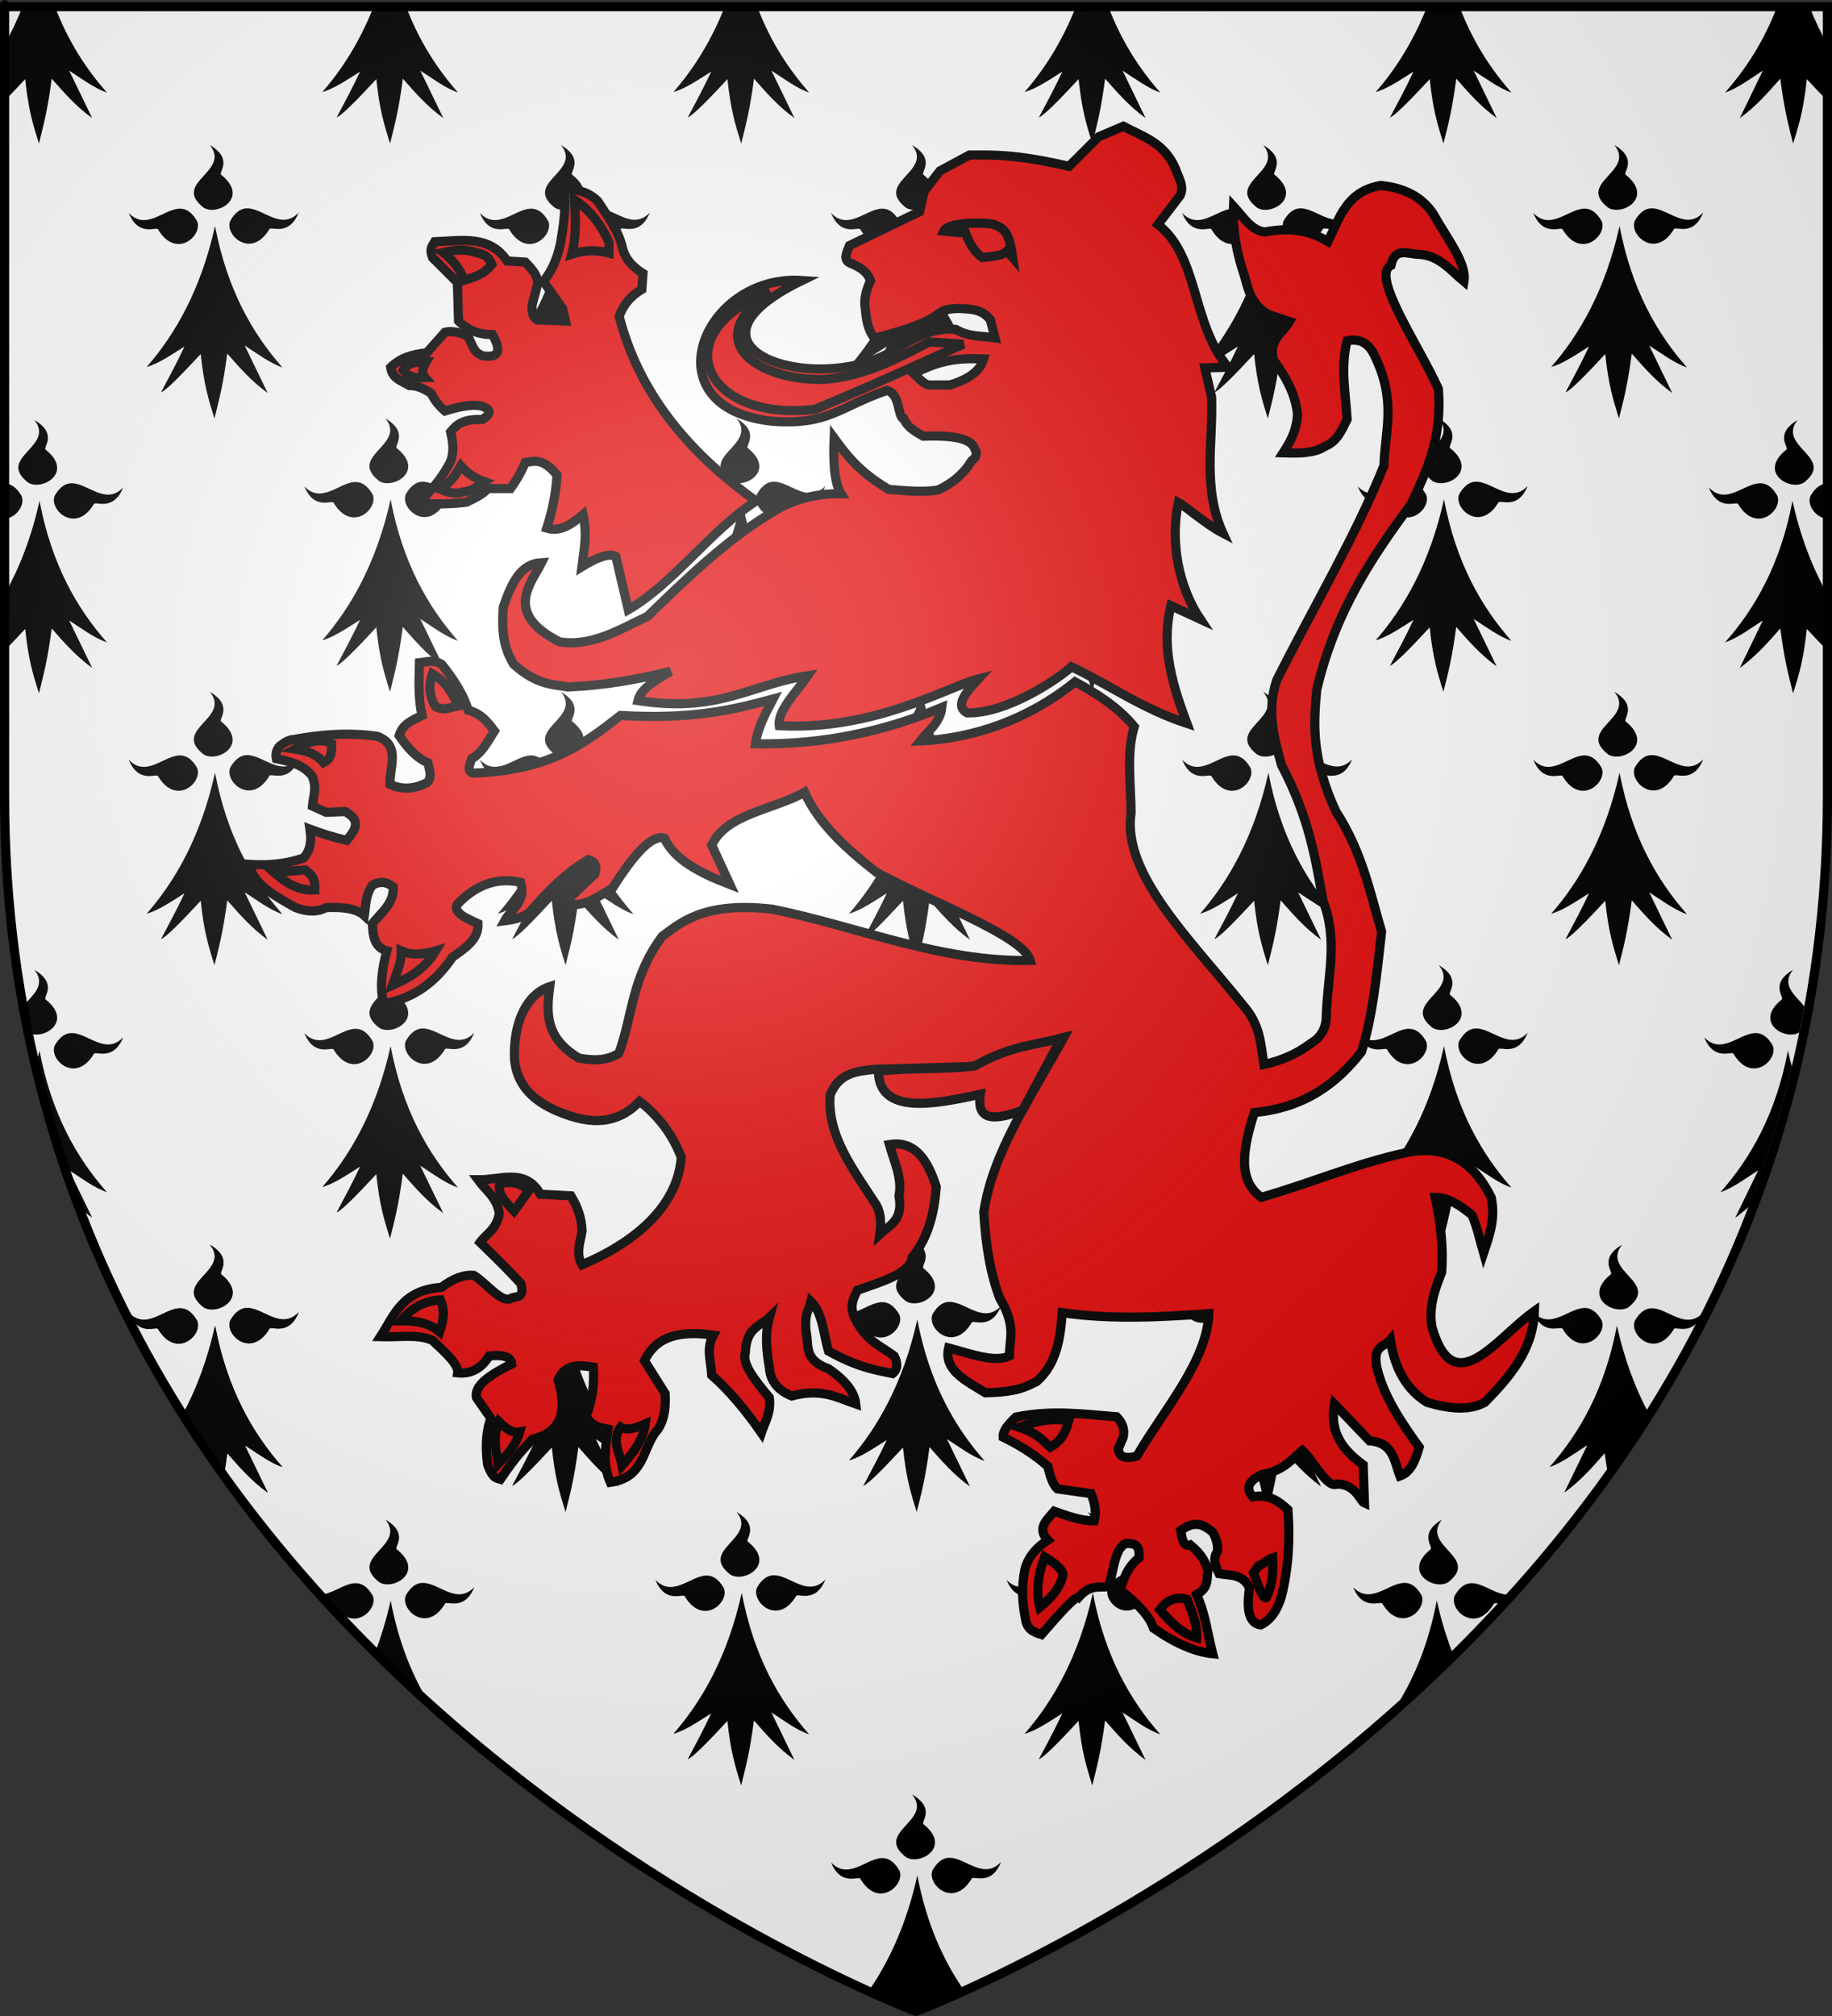 <?xml version="1.0" encoding="UTF-8" standalone="no"?>
<svg
   xmlns:dc="http://purl.org/dc/elements/1.1/"
   xmlns:cc="http://creativecommons.org/ns#"
   xmlns:rdf="http://www.w3.org/1999/02/22-rdf-syntax-ns#"
   xmlns:svg="http://www.w3.org/2000/svg"
   xmlns="http://www.w3.org/2000/svg"
   xmlns:xlink="http://www.w3.org/1999/xlink"
   xmlns:sodipodi="http://sodipodi.sourceforge.net/DTD/sodipodi-0.dtd"
   xmlns:inkscape="http://www.inkscape.org/namespaces/inkscape"
   height="660"
   width="600"
   version="1.0"
   id="svg2"
   sodipodi:version="0.32"
   inkscape:version="0.46"
   sodipodi:docname="Blason_ville_fr_Saint-Brieuc-de-Mauron_(Morbihan).svg"
   sodipodi:docbase="D:\mes documents\Héraldique"
   inkscape:export-filename="/Users/olivier/Desktop/Blason Rouge/Blason_Vide_3D.png"
   inkscape:export-xdpi="144"
   inkscape:export-ydpi="144"
   inkscape:output_extension="org.inkscape.output.svg.inkscape">
  <rect width="100%" height="100%" fill="#333333" stroke="none"/>
  <sodipodi:namedview
     inkscape:window-height="977"
     inkscape:window-width="1280"
     inkscape:pageshadow="2"
     inkscape:pageopacity="0.0"
     guidetolerance="10.0"
     gridtolerance="10.0"
     objecttolerance="10.0"
     borderopacity="1.0"
     bordercolor="#666666"
     pagecolor="#ffffff"
     id="base"
     showgrid="false"
     height="660px"
     inkscape:zoom="1.1621207"
     inkscape:cx="300.00013"
     inkscape:cy="330.00014"
     inkscape:window-x="-4"
     inkscape:window-y="-4"
     inkscape:current-layer="layer3" />
  <desc
     id="desc4">Flag of Canton of Valais (Wallis)</desc>
  <defs
     id="defs6">
    <linearGradient
       id="linearGradient2893">
      <stop
         style="stop-color:white;stop-opacity:0.314;"
         offset="0"
         id="stop2895" />
      <stop
         id="stop2897"
         offset="0.19"
         style="stop-color:white;stop-opacity:0.251;" />
      <stop
         style="stop-color:#6b6b6b;stop-opacity:0.125;"
         offset="0.6"
         id="stop2901" />
      <stop
         style="stop-color:black;stop-opacity:0.125;"
         offset="1"
         id="stop2899" />
    </linearGradient>
    <radialGradient
       inkscape:collect="always"
       xlink:href="#linearGradient2893"
       id="radialGradient3163"
       gradientUnits="userSpaceOnUse"
       gradientTransform="matrix(1.353,0,0,1.349,-77.629,-85.747)"
       cx="221.445"
       cy="226.331"
       fx="221.445"
       fy="226.331"
       r="300" />
  </defs>
  <g
     inkscape:groupmode="layer"
     id="layer3"
     inkscape:label="Fond écu"
     style="display:inline">
    <path
       sodipodi:nodetypes="cccccc"
       d="M 300,658.5 C 300,658.5 598.5,546.18 598.5,260.728 C 598.5,-24.723 598.5,2.176 598.5,2.176 L 1.5,2.176 L 1.5,260.728 C 1.5,546.18 300,658.5 300,658.5 z"
       style="fill:#ffffff;fill-opacity:1;fill-rule:evenodd;stroke:none;stroke-width:1px;stroke-linecap:butt;stroke-linejoin:miter;stroke-opacity:1"
       id="path7373" />
    <g
       id="g7308"
       inkscape:label="Meubles"
       transform="translate(1400,-2.8023842e-4)">
      <g
         id="g3645"
         inkscape:label="Calque 1"
         transform="translate(-117.596,-235.493)">
        <g
           transform="translate(109.318,303.367)"
           id="g7133" />
      </g>
    </g>
    <g
       transform="translate(701.5,-1.5)"
       style="display:inline"
       inkscape:label="Meubles"
       id="g9139" />
    <g
       id="g5230">
      <rect
         width="600"
         height="660"
         x="0"
         y="-7.1054274e-15"
         style="fill:none;fill-opacity:1;fill-rule:nonzero;stroke:none;stroke-width:6.203;stroke-linecap:round;stroke-linejoin:round;stroke-miterlimit:4;stroke-dasharray:none;stroke-opacity:1"
         id="rect7092" />
      <path
         style="fill:#000000;fill-opacity:1;fill-rule:evenodd;stroke:none;stroke-width:1px;stroke-linecap:butt;stroke-linejoin:miter;stroke-opacity:1;display:inline"
         d="M 298.75,587.5 C 305.796,596.237 286.098,599.73 296.719,608 C 301.249,610.808 311.796,604.721 302.5,597.25 C 301.3,596.61 306.713,592.186 298.75,587.5 z M 310.532,608.218 C 308.769,608.385 307.041,609.475 305.438,612.25 C 303.427,616.902 312.269,624.982 318.219,615.062 C 318.64,613.852 324.577,617.717 327.844,609.593 C 322.242,615.479 316.484,608.451 311.282,608.218 C 311.027,608.207 310.784,608.195 310.532,608.218 z M 288.719,608.312 C 283.517,608.545 277.79,615.604 272.188,609.718 C 275.455,617.842 281.392,613.945 281.813,615.156 C 287.763,625.076 296.574,617.027 294.563,612.375 C 292.731,609.203 290.755,608.221 288.719,608.312 z M 300.438,613.968 C 296.942,629.855 291.139,642.206 284.469,651.875 C 286.298,652.703 287.875,653.424 289.407,654.093 C 289.749,653.876 290.098,653.651 290.438,653.437 C 290.292,653.748 290.147,654.037 290,654.343 C 292.003,655.214 293.702,655.971 295.125,656.562 C 295.343,656.328 295.529,656.146 295.75,655.906 C 295.787,656.251 295.807,656.542 295.844,656.875 C 298.517,657.976 300,658.5 300,658.5 C 300,658.5 301.515,657.954 304.282,656.812 C 304.331,656.448 304.388,656.129 304.438,655.75 C 304.649,655.989 304.853,656.23 305.063,656.468 C 306.588,655.835 308.462,655.039 310.625,654.093 L 310.157,653.125 C 310.496,653.342 310.843,653.585 311.188,653.812 C 312.656,653.168 314.087,652.533 315.813,651.75 C 309.004,641.954 303.457,629.841 300.438,613.968 z"
         id="path9317" />
      <path
         style="fill:#000000;fill-opacity:1;fill-rule:evenodd;stroke:none;stroke-width:1px;stroke-linecap:butt;stroke-linejoin:miter;stroke-opacity:1;display:inline"
         d="M 126.25,497.5 C 133.295,506.237 113.598,509.73 124.219,518 C 128.748,520.808 139.296,514.721 130,507.25 C 128.799,506.61 134.212,502.186 126.25,497.5 z M 138.031,518.218 C 136.269,518.385 134.541,519.475 132.938,522.25 C 130.927,526.902 139.768,534.982 145.719,525.062 C 146.14,523.852 152.076,527.717 155.344,519.593 C 149.742,525.479 143.983,518.451 138.781,518.218 C 138.527,518.207 138.283,518.195 138.031,518.218 z M 116.219,518.312 C 112.585,518.475 108.674,521.976 104.75,522.062 C 105.644,523.052 106.538,524.022 107.438,525 C 108.431,524.902 109.178,524.769 109.312,525.156 C 115.263,535.076 124.073,527.027 122.062,522.375 C 120.23,519.203 118.254,518.221 116.219,518.312 z M 127.938,523.968 C 126.571,530.176 124.826,535.821 122.844,541 C 128.755,546.86 134.726,552.454 140.719,557.843 C 135.092,548.768 130.567,537.792 127.938,523.968 z"
         id="path9291"
         inkscape:tile-cx="130.04688"
         inkscape:tile-cy="527.67188"
         inkscape:tile-w="50.59375"
         inkscape:tile-h="60.34375"
         inkscape:tile-x0="104.75"
         inkscape:tile-y0="497.5" />
      <path
         style="fill:#000000;fill-opacity:1;fill-rule:evenodd;stroke:none;stroke-width:1px;stroke-linecap:butt;stroke-linejoin:miter;stroke-opacity:1;display:inline"
         d="M 68.751,407.5 C 75.796,416.237 56.098,419.73 66.719,428 C 71.249,430.808 81.796,424.721 72.501,417.25 C 71.299,416.61 76.713,412.186 68.751,407.5 z M 80.532,428.218 C 78.77,428.385 77.041,429.475 75.438,432.25 C 73.427,436.902 82.269,444.982 88.219,435.062 C 88.64,433.852 94.577,437.717 97.844,429.593 C 92.242,435.479 86.484,428.451 81.282,428.218 C 81.027,428.207 80.783,428.195 80.532,428.218 z M 58.719,428.312 C 53.517,428.545 47.79,435.604 42.188,429.718 C 45.455,437.842 51.392,433.945 51.813,435.156 C 57.763,445.076 66.574,437.027 64.563,432.375 C 62.731,429.203 60.755,428.221 58.719,428.312 z M 70.438,433.968 C 67.922,445.402 64.209,455.004 59.844,463.093 C 64.179,469.966 68.675,476.648 73.313,483.125 C 73.681,480.989 74.065,478.601 74.438,475.75 C 78.415,480.261 82.308,484.786 87.688,488.656 L 80.157,473.125 C 84.057,475.618 88.364,478.89 92.501,480.281 C 82.693,469.157 74.398,454.786 70.438,433.968 z"
         id="path9294"
         inkscape:tile-cx="70.016125"
         inkscape:tile-cy="448.07812"
         inkscape:tile-w="55.65625"
         inkscape:tile-h="81.15625"
         inkscape:tile-x0="42.188"
         inkscape:tile-y0="407.5" />
      <path
         style="fill:#000000;fill-opacity:1;fill-rule:evenodd;stroke:none;display:inline"
         d="M 122.376,2.187 C 117.772,13.805 111.861,22.932 105.563,30.125 C 109.419,29.067 113.746,26.068 117.938,23.437 C 115.375,28.895 112.814,33.621 110.251,38.437 C 111.781,37.918 116.654,33.038 123.251,25.906 C 124.285,35.711 125.662,40.351 127.751,47 C 129.413,40.362 130.618,35.837 131.938,25.75 C 135.915,30.261 139.808,34.786 145.188,38.656 L 137.657,23.125 C 141.557,25.618 145.864,28.89 150,30.281 C 143.354,22.743 137.379,13.704 133,2.187 L 122.376,2.187 z"
         id="path9488"
         inkscape:tile-cx="127.78175"
         inkscape:tile-cy="24.59375"
         inkscape:tile-w="44.4375"
         inkscape:tile-h="44.8125"
         inkscape:tile-x0="105.563"
         inkscape:tile-y0="2.1875" />
      <path
         style="fill:#000000;fill-opacity:1;fill-rule:evenodd;stroke:none;display:inline"
         d="M 68.734,47.5 C 75.779,56.237 56.082,59.73 66.703,68 C 71.233,70.808 81.78,64.721 72.484,57.25 C 71.284,56.61 76.697,52.186 68.734,47.5 z M 80.516,68.218 C 78.754,68.385 77.025,69.475 75.422,72.25 C 73.411,76.902 82.253,84.982 88.203,75.062 C 88.624,73.852 94.561,77.717 97.828,69.593 C 92.226,75.479 86.468,68.451 81.266,68.218 C 81.011,68.207 80.767,68.195 80.516,68.218 z M 58.703,68.312 C 53.501,68.545 47.774,75.604 42.172,69.718 C 45.439,77.842 51.376,73.945 51.797,75.156 C 57.747,85.076 66.558,77.027 64.547,72.375 C 62.715,69.203 60.739,68.221 58.703,68.312 z M 70.422,73.968 C 65.841,94.783 57.324,109.53 48.047,120.125 C 51.903,119.067 56.23,116.068 60.422,113.437 C 57.859,118.895 55.298,123.621 52.734,128.437 C 54.265,127.918 59.138,123.038 65.734,115.906 C 66.769,125.711 68.146,130.351 70.234,137 C 71.897,130.362 73.102,125.837 74.422,115.75 C 78.399,120.261 82.291,124.786 87.672,128.656 L 80.141,113.125 C 84.041,115.618 88.348,118.89 92.484,120.281 C 82.677,109.157 74.382,94.786 70.422,73.968 z"
         id="path10100"
         inkscape:tile-cx="1470.0001"
         inkscape:tile-cy="92.25"
         inkscape:tile-w="55.6563"
         inkscape:tile-h="89.5"
         inkscape:tile-x0="1442.172"
         inkscape:tile-y0="47.5" />
      <use
         style="display:inline"
         x="0"
         y="0"
         inkscape:tiled-clone-of="#path10100"
         xlink:href="#path10100"
         transform="translate(57.5,89.5)"
         id="use10104"
         width="600"
         height="660" />
      <use
         style="display:inline"
         x="0"
         y="0"
         inkscape:tiled-clone-of="#path10100"
         xlink:href="#path10100"
         transform="translate(0,179)"
         id="use10106"
         width="600"
         height="660" />
      <use
         style="display:inline"
         x="0"
         y="0"
         inkscape:tiled-clone-of="#path10100"
         xlink:href="#path10100"
         transform="translate(57.5,268.5)"
         id="use10108"
         width="600"
         height="660" />
      <use
         style="display:inline"
         x="0"
         y="0"
         inkscape:tiled-clone-of="#path10100"
         xlink:href="#path10100"
         transform="translate(115,0)"
         id="use10116"
         width="600"
         height="660" />
      <use
         style="display:inline"
         x="0"
         y="0"
         inkscape:tiled-clone-of="#path10100"
         xlink:href="#path10100"
         transform="translate(172.5,89.5)"
         id="use10118"
         width="600"
         height="660" />
      <use
         style="display:inline"
         x="0"
         y="0"
         inkscape:tiled-clone-of="#path10100"
         xlink:href="#path10100"
         transform="translate(115,179)"
         id="use10120"
         width="600"
         height="660" />
      <use
         style="display:inline"
         x="0"
         y="0"
         inkscape:tiled-clone-of="#path10100"
         xlink:href="#path10100"
         transform="translate(172.5,268.5)"
         id="use10122"
         width="600"
         height="660" />
      <use
         style="display:inline"
         x="0"
         y="0"
         inkscape:tiled-clone-of="#path10100"
         xlink:href="#path10100"
         transform="translate(115,358)"
         id="use10124"
         width="600"
         height="660" />
      <use
         style="display:inline"
         x="0"
         y="0"
         inkscape:tiled-clone-of="#path10100"
         xlink:href="#path10100"
         transform="translate(172.5,447.5)"
         id="use10126"
         width="600"
         height="660" />
      <use
         style="display:inline"
         x="0"
         y="0"
         inkscape:tiled-clone-of="#path10100"
         xlink:href="#path10100"
         transform="translate(230,0)"
         id="use10130"
         width="600"
         height="660" />
      <use
         style="display:inline"
         x="0"
         y="0"
         inkscape:tiled-clone-of="#path10100"
         xlink:href="#path10100"
         transform="translate(287.5,89.5)"
         id="use10132"
         width="600"
         height="660" />
      <use
         style="display:inline"
         x="0"
         y="0"
         inkscape:tiled-clone-of="#path10100"
         xlink:href="#path10100"
         transform="translate(230,179)"
         id="use10134"
         width="600"
         height="660" />
      <use
         style="display:inline"
         x="0"
         y="0"
         inkscape:tiled-clone-of="#path10100"
         xlink:href="#path10100"
         transform="translate(287.5,268.5)"
         id="use10136"
         width="600"
         height="660" />
      <use
         style="display:inline"
         x="0"
         y="0"
         inkscape:tiled-clone-of="#path10100"
         xlink:href="#path10100"
         transform="translate(230,358)"
         id="use10138"
         width="600"
         height="660" />
      <use
         style="display:inline"
         x="0"
         y="0"
         inkscape:tiled-clone-of="#path10100"
         xlink:href="#path10100"
         transform="translate(287.5,447.5)"
         id="use10140"
         width="600"
         height="660" />
      <use
         style="display:inline"
         x="0"
         y="0"
         inkscape:tiled-clone-of="#path10100"
         xlink:href="#path10100"
         transform="translate(345,0)"
         id="use10144"
         width="600"
         height="660" />
      <use
         style="display:inline"
         x="0"
         y="0"
         inkscape:tiled-clone-of="#path10100"
         xlink:href="#path10100"
         transform="translate(402.5,89.5)"
         id="use10146"
         width="600"
         height="660" />
      <use
         style="display:inline"
         x="0"
         y="0"
         inkscape:tiled-clone-of="#path10100"
         xlink:href="#path10100"
         transform="translate(345,179)"
         id="use10148"
         width="600"
         height="660" />
      <use
         style="display:inline"
         x="0"
         y="0"
         inkscape:tiled-clone-of="#path10100"
         xlink:href="#path10100"
         transform="translate(402.5,268.5)"
         id="use10150"
         width="600"
         height="660" />
      <use
         style="display:inline"
         x="0"
         y="0"
         inkscape:tiled-clone-of="#path10100"
         xlink:href="#path10100"
         transform="translate(345,358)"
         id="use10152"
         width="600"
         height="660" />
      <use
         style="display:inline"
         x="0"
         y="0"
         inkscape:tiled-clone-of="#path10100"
         xlink:href="#path10100"
         transform="translate(460,0)"
         id="use10158"
         width="600"
         height="660" />
      <use
         style="display:inline"
         x="0"
         y="0"
         inkscape:tiled-clone-of="#path10100"
         xlink:href="#path10100"
         transform="translate(460,179)"
         id="use10162"
         width="600"
         height="660" />
      <use
         style="display:inline"
         x="0"
         y="0"
         inkscape:tiled-clone-of="#path9294"
         xlink:href="#path9294"
         id="use10174"
         width="600"
         height="660" />
      <use
         style="display:inline"
         x="0"
         y="0"
         inkscape:tiled-clone-of="#path9294"
         xlink:href="#path9294"
         transform="matrix(-1,0,0,1,600,0)"
         id="use10176"
         width="600"
         height="660" />
      <use
         style="display:inline"
         x="0"
         y="0"
         inkscape:tiled-clone-of="#path11587"
         xlink:href="#path11587"
         id="use10180"
         transform="matrix(-1,0,0,1,600,0)"
         width="600"
         height="660" />
      <use
         style="display:inline"
         x="0"
         y="0"
         inkscape:tiled-clone-of="#path9360"
         xlink:href="#path9360"
         transform="matrix(-1,0,0,1,600,0)"
         id="use10187"
         width="600"
         height="660" />
      <use
         style="display:inline"
         x="0"
         y="0"
         inkscape:tiled-clone-of="#path9370"
         xlink:href="#path9370"
         transform="matrix(-1,0,0,1,598.5,0)"
         id="use10194"
         width="600"
         height="660" />
      <use
         style="display:inline"
         x="0"
         y="0"
         inkscape:tiled-clone-of="#path9488"
         xlink:href="#path9488"
         transform="translate(115,0)"
         id="use10201"
         width="600"
         height="660" />
      <use
         style="display:inline"
         x="0"
         y="0"
         inkscape:tiled-clone-of="#path9488"
         xlink:href="#path9488"
         transform="translate(230,0)"
         id="use10203"
         width="600"
         height="660" />
      <use
         style="display:inline"
         x="0"
         y="0"
         inkscape:tiled-clone-of="#path9488"
         xlink:href="#path9488"
         transform="translate(345,0)"
         id="use10205"
         width="600"
         height="660" />
      <use
         style="display:inline"
         x="0"
         y="0"
         inkscape:tiled-clone-of="#path9291"
         xlink:href="#path9291"
         transform="matrix(-1,0,0,1,598.5,0)"
         id="use10214"
         width="600"
         height="660" />
      <path
         style="fill:#000000;fill-opacity:1;fill-rule:evenodd;stroke:none;stroke-width:1px;stroke-linecap:butt;stroke-linejoin:miter;stroke-opacity:1;display:inline"
         d="M 11.25,137.5 C 18.295,146.237 -1.402,149.73 9.219,158 C 13.748,160.808 24.296,154.721 15,147.25 C 13.799,146.61 19.212,142.186 11.25,137.5 z M 23.031,158.218 C 21.269,158.385 19.541,159.475 17.938,162.25 C 15.927,166.902 24.768,174.982 30.719,165.062 C 31.14,163.852 37.076,167.717 40.344,159.593 C 34.742,165.479 28.983,158.451 23.781,158.218 C 23.527,158.207 23.283,158.195 23.031,158.218 z M 1.5,158.312 L 1.5,169.875 C 5.343,169.511 8.316,165.275 7.062,162.375 C 5.316,159.352 3.435,158.324 1.5,158.312 z M 12.938,163.968 C 10.263,176.123 6.227,186.196 1.5,194.593 L 1.5,204.343 C 1.976,204.04 2.464,203.734 2.938,203.437 C 2.463,204.448 1.974,205.409 1.5,206.375 L 1.5,212.968 C 3.453,210.996 5.675,208.69 8.25,205.906 C 9.284,215.711 10.661,220.351 12.75,227 C 14.413,220.362 15.618,215.837 16.938,205.75 C 20.914,210.261 24.807,214.786 30.188,218.656 L 22.656,203.125 C 26.557,205.618 30.864,208.89 35,210.281 C 25.193,199.157 16.897,184.786 12.938,163.968 z"
         id="path11587"
         inkscape:tile-cx="20.921875"
         inkscape:tile-cy="182.25"
         inkscape:tile-w="38.84375"
         inkscape:tile-h="89.5"
         inkscape:tile-x0="1.5"
         inkscape:tile-y0="137.5" />
      <path
         style="fill:#000000;fill-opacity:1;fill-rule:evenodd;stroke:none;display:inline"
         d="M 7.375,2.187 C 5.593,6.684 3.627,10.815 1.5,14.593 L 1.5,24.343 C 1.976,24.04 2.464,23.734 2.938,23.437 C 2.463,24.448 1.974,25.409 1.5,26.375 L 1.5,32.968 C 3.453,30.996 5.675,28.69 8.25,25.906 C 9.284,35.711 10.661,40.351 12.75,47 C 14.413,40.362 15.618,35.837 16.938,25.75 C 20.914,30.261 24.807,34.786 30.188,38.656 L 22.656,23.125 C 26.557,25.618 30.864,28.89 35,30.281 C 28.354,22.743 22.379,13.704 18,2.187 L 7.375,2.187 z"
         id="path9360"
         inkscape:tile-cx="18.25"
         inkscape:tile-cy="24.59375"
         inkscape:tile-w="33.5"
         inkscape:tile-h="44.8125"
         inkscape:tile-x0="1.5"
         inkscape:tile-y0="2.1875" />
      <path
         style="fill:#000000;fill-opacity:1;fill-rule:evenodd;stroke:none;display:inline"
         d="M 11.251,317.5 C 15.385,322.628 10.316,325.959 7.563,329.5 C 8.076,332.346 8.615,335.163 9.188,337.968 C 9.2,337.978 9.207,337.99 9.219,338 C 13.749,340.808 24.296,334.721 15.001,327.25 C 13.8,326.61 19.213,322.186 11.251,317.5 z M 23.032,338.218 C 21.27,338.385 19.541,339.475 17.938,342.25 C 15.927,346.902 24.769,354.982 30.719,345.062 C 31.14,343.852 37.077,347.717 40.344,339.593 C 34.742,345.479 28.984,338.451 23.782,338.218 C 23.527,338.207 23.283,338.195 23.032,338.218 z M 12.938,343.968 C 12.545,345.755 12.106,347.489 11.657,349.187 C 15.443,365.165 20.193,380.451 25.75,395.062 C 27.126,396.308 28.591,397.508 30.188,398.656 L 22.657,383.125 C 26.557,385.618 30.864,388.89 35.001,390.281 C 25.193,379.157 16.898,364.786 12.938,343.968 z"
         id="path9370"
         inkscape:tile-cx="23.953625"
         inkscape:tile-cy="358.07812"
         inkscape:tile-w="32.78125"
         inkscape:tile-h="81.15625"
         inkscape:tile-x0="7.563"
         inkscape:tile-y0="317.5" />
    </g>
    <g
       id="g11262"
       inkscape:label="Meubles"
       transform="translate(700,-2.8023842e-4)">
      <g
         id="g11264"
         inkscape:label="Calque 1"
         transform="translate(-117.596,-235.493)">
        <g
           transform="translate(109.318,303.367)"
           id="g11266" />
      </g>
    </g>
  </g>
  <g
     inkscape:groupmode="layer"
     id="layer4"
     inkscape:label="Meubles"
     style="display:inline">
    <g
       id="g20403"
       transform="translate(0,700)">
      <path
         sodipodi:nodetypes="cccccccccccccccccccccccccccccccccccccccccccccccccccccc"
         id="path1932"
         d="M 388.707,-463.172 C 384.23,-475.273 380.135,-487.666 383.472,-501.721 L 393.11,-497.273 C 385.879,-508.133 383.26,-522.641 385.914,-535.478 C 388.87,-533.876 394.812,-528.423 400.523,-525.444 C 393.75,-540.271 397.328,-555.097 396.816,-569.924 L 394.592,-579.561 L 402.223,-579.779 C 390.212,-593.897 392.668,-616.157 379.241,-626.483 L 386.438,-635.903 C 388.009,-638.868 385.984,-641.834 384.955,-644.799 C 381.325,-653.355 374.141,-655.326 367.904,-658.667 L 359.75,-655.178 L 350.112,-645.54 C 332.71,-649.574 325.409,-649.279 317.493,-649.247 L 307.856,-644.058 L 302.667,-637.386 L 301.184,-630.714 L 278.203,-619.594 C 277.341,-617.247 275.79,-614.671 278.944,-613.663 C 281.511,-612.509 283.981,-611.225 285.092,-608.129 C 283.681,-605.032 282.835,-601.934 283.392,-598.836 C 283.762,-595.496 284.094,-592.147 286.389,-589.289 C 312.673,-595.913 303.939,-598.694 313.972,-599.022 C 319.706,-598.784 321.793,-598.294 324.351,-595.315 L 325.865,-589.416 C 321.592,-590.071 317.319,-589.621 313.045,-592.164 C 305.1,-592.847 299.04,-589.149 293.029,-585.492 C 267.913,-569.772 216.789,-585.849 262.666,-608.18 C 230.295,-610.37 212.347,-566.473 252.915,-562.09 C 271.221,-560.732 274.719,-566.695 290.448,-572.18 C 295.053,-571.02 293.852,-563.255 295.995,-562.958 C 297.104,-560.086 299.859,-558.675 302.36,-557.194 C 310.773,-557.526 317.48,-556.742 318.976,-553.615 C 320.42,-551.287 319.557,-550.112 318.235,-549.167 C 315.654,-544.916 311.964,-541.774 307.287,-539.619 C 301.88,-538.68 296.474,-539.408 291.067,-539.791 C 281.489,-545.388 277.299,-550.984 273.185,-556.58 C 272.917,-550.092 273.01,-542.13 275.454,-538.354 C 266.92,-538.51 259.041,-536.373 251.904,-531.637 C 237.907,-523.195 224.111,-509.964 212.089,-498.232 C 202.845,-493.874 193.887,-488.229 183.312,-489.86 C 164.431,-499.314 174.349,-509.472 177.381,-515.807 C 170.445,-515.426 167.6,-509.247 164.823,-501.242 C 164.376,-494.467 164.511,-488.618 168.223,-482.536 C 175.942,-475.627 181.052,-476.011 186.015,-475.078 C 198.003,-475.622 209.043,-477.588 219.637,-480.222 C 212.077,-475.893 209.626,-473.582 208.951,-470.63 C 235.594,-466.491 246.028,-476.047 264.552,-478.785 C 260.693,-473.226 254.606,-467.35 255.221,-462.43 C 286.399,-460.731 310.5,-475.221 320.414,-477.736 C 316.339,-473.32 312.567,-468.979 316.707,-466.616 C 330.211,-466.332 347.253,-478.28 350.899,-481.705 C 362.189,-476.453 374.002,-467.982 388.707,-463.172 z"
         style="fill:#e20909;fill-opacity:1;fill-rule:evenodd;stroke:#000000;stroke-width:3;stroke-linecap:butt;stroke-linejoin:miter;stroke-miterlimit:4;stroke-dasharray:none;stroke-opacity:1" />
      <path
         sodipodi:nodetypes="ccccc"
         id="path1934"
         d="M 322.159,-582.495 C 315.647,-582.718 308.768,-582.759 299.363,-577.676 C 301.033,-576.143 302.806,-573.721 304.923,-573.97 L 311.039,-573.97 C 317.974,-576.004 321.143,-578.98 322.159,-582.495 z"
         style="fill:#ffffff;fill-opacity:1;fill-rule:evenodd;stroke:#000000;stroke-width:3;stroke-linecap:butt;stroke-linejoin:miter;stroke-miterlimit:4;stroke-dasharray:none;stroke-opacity:1" />
      <path
         sodipodi:nodetypes="cccccc"
         id="path1936"
         d="M 315.487,-587.314 L 304.367,-588.055 C 293.502,-582.393 283.016,-576.832 270.265,-575.823 C 250.028,-574.94 228.015,-587.586 252.102,-604.55 C 217.426,-591.054 230.198,-561.688 266.929,-566 C 290.674,-575.941 299.302,-580.209 315.487,-587.314 z"
         style="fill:#e20909;fill-opacity:1;fill-rule:evenodd;stroke:#000000;stroke-width:3;stroke-linecap:butt;stroke-linejoin:miter;stroke-miterlimit:4;stroke-dasharray:none;stroke-opacity:1" />
      <path
         sodipodi:nodetypes="ccccccccccccccccccccccccccccccccccccccccccccc"
         id="path1938"
         d="M 247.654,-535.976 C 224.672,-552.336 208.989,-572.131 202.803,-596.395 C 204.039,-600.109 206.51,-603.06 210.217,-605.291 L 210.588,-610.48 C 207.552,-612.387 204.987,-614.765 203.915,-618.635 C 202.652,-624.552 198.866,-629.207 195.761,-634.203 C 191.67,-638.017 187.762,-637.858 184.641,-638.281 C 185.536,-632.226 184.57,-626.172 183.529,-620.118 C 182.411,-615.06 180.569,-610.967 177.969,-607.886 L 184.27,-598.99 L 185.197,-594.912 L 175.93,-595.283 C 173.989,-596.543 174.318,-598.37 174.262,-600.102 L 176.115,-607.144 C 176.101,-610.164 173.957,-612.12 172.038,-614.187 L 166.107,-614.558 C 160.275,-623.229 151.045,-621.144 142.385,-620.859 C 141.696,-619.571 140.469,-618.821 141.643,-615.67 L 149.798,-607.515 L 150.169,-594.912 C 152.722,-592.469 155.799,-590.461 161.289,-590.464 C 164.664,-584.442 162.697,-583.05 158.694,-583.422 C 154.918,-584.108 154.676,-587.621 153.134,-590.094 C 149.171,-591.658 147.238,-591.598 145.721,-591.206 L 139.79,-584.534 C 134.611,-583.903 131.131,-582.816 127.929,-579.715 C 128.507,-575.913 131.628,-575.289 134.045,-573.784 C 136.76,-573.838 139.044,-572.598 141.273,-571.19 C 142.191,-569.054 143.838,-567.098 145.721,-565.444 C 150.08,-566.811 154.205,-567.71 157.582,-567.112 C 160.765,-566.1 161.191,-564.664 157.953,-562.664 C 151.29,-562.907 149.408,-560.759 147.574,-558.587 C 148.562,-554.633 148.562,-551.421 147.574,-548.95 C 144.114,-542.225 140.655,-539.178 137.195,-535.235 C 142.595,-534.938 147.856,-534.918 152.763,-535.605 C 155.249,-536.812 157.796,-537.896 159.806,-540.053 C 162.952,-540.053 165.025,-540.053 167.219,-540.053 C 168.826,-542.246 170.432,-544.908 172.038,-548.579 C 174.968,-548.941 177.592,-550.298 182.417,-544.502 C 182.114,-538.424 180.863,-532.664 179.081,-527.08 C 183.663,-525.736 187.33,-528.508 190.942,-531.528 C 192.412,-524.762 191.295,-520.366 190.571,-514.477 C 196.008,-517.813 199.715,-518.925 201.691,-517.813 L 205.769,-500.392 C 220.45,-508.804 232.983,-526.595 247.654,-535.976 z"
         style="fill:#e20909;fill-opacity:1;fill-rule:evenodd;stroke:#000000;stroke-width:3;stroke-linecap:butt;stroke-linejoin:miter;stroke-miterlimit:4;stroke-dasharray:none;stroke-opacity:1" />
      <path
         sodipodi:nodetypes="ccccc"
         id="path1940"
         d="M 187.235,-616.782 C 191.313,-618.149 195.39,-618.257 199.467,-617.152 L 199.467,-620.674 C 196.682,-626.782 192.924,-631.431 188.162,-634.574 C 188.525,-628.475 188.809,-622.396 187.235,-616.782 z"
         style="fill:#e20909;fill-opacity:1;fill-rule:evenodd;stroke:#000000;stroke-width:3;stroke-linecap:butt;stroke-linejoin:miter;stroke-miterlimit:4;stroke-dasharray:none;stroke-opacity:1" />
      <path
         sodipodi:nodetypes="ccccc"
         id="path1942"
         d="M 161.103,-613.446 C 158.403,-610.082 155.203,-609.218 152.022,-608.256 C 150.736,-611.783 148.428,-614.799 145.165,-617.338 C 147.972,-617.977 150.839,-618.525 154.617,-617.708 C 156.994,-616.933 159.655,-617.009 161.103,-613.446 z"
         style="fill:#e20909;fill-opacity:1;fill-rule:evenodd;stroke:#000000;stroke-width:3;stroke-linecap:butt;stroke-linejoin:miter;stroke-miterlimit:4;stroke-dasharray:none;stroke-opacity:1" />
      <path
         sodipodi:nodetypes="cccc"
         id="path1944"
         d="M 139.605,-581.568 C 138.452,-579.633 137.929,-577.823 139.234,-576.379 C 136.825,-576.309 134.415,-575.99 132.006,-578.788 C 133.315,-581.244 136.346,-581.549 139.605,-581.568 z"
         style="fill:#e20909;fill-opacity:1;fill-rule:evenodd;stroke:#000000;stroke-width:3;stroke-linecap:butt;stroke-linejoin:miter;stroke-miterlimit:4;stroke-dasharray:none;stroke-opacity:1" />
      <path
         sodipodi:nodetypes="ccccc"
         id="path1946"
         d="M 150.91,-547.467 C 152.845,-545.298 155.279,-543.461 158.694,-542.277 C 156.428,-540.735 154.209,-539.052 151.466,-538.941 C 149.285,-538.088 146.724,-538.759 144.053,-539.868 C 147.609,-541.766 149.289,-544.602 150.91,-547.467 z"
         style="fill:#e20909;fill-opacity:1;fill-rule:evenodd;stroke:#000000;stroke-width:3;stroke-linecap:butt;stroke-linejoin:miter;stroke-miterlimit:4;stroke-dasharray:none;stroke-opacity:1" />
      <path
         sodipodi:nodetypes="cccccccccccccccccccccccccccccccccccccccccccccccccccccccccccccccccccccccccccccccccccccccccccccccccccccccccccccccccccccccccccccccccccccccccccccccccccccccccccccccccccccccccccccccccccccccccccccccccccccccccccccccccccccccccc"
         id="path1948"
         d="M 371.484,-462.102 C 366.216,-468.491 359.312,-472.835 352.089,-476.78 C 337.108,-464.636 319.265,-458.29 301.363,-457.416 C 303.81,-460.561 307.921,-463.338 308.458,-468.392 C 290.513,-460.895 270.283,-456.089 247.401,-456.489 C 248.048,-461.382 250.588,-466.274 253.168,-471.167 C 240.361,-467.697 227.154,-464.401 203.215,-465.771 C 191.664,-456.734 180.052,-447.733 154.988,-446.9 C 152.77,-447.451 153.837,-449.644 154.464,-451.618 C 157.629,-453.282 159.708,-457.119 161.924,-460.683 C 159.76,-463.626 157.487,-466.462 153.384,-467.466 C 151.832,-472.471 148.707,-477.477 144.689,-482.482 C 142.007,-484.146 140.065,-483.302 137.382,-483.038 C 137.237,-477.283 136.929,-471.527 138.214,-465.771 C 134.696,-464.042 131.804,-462.85 130.721,-459.174 C 133.189,-455.696 135.75,-452.287 140.157,-450.262 C 140.673,-447.837 141.631,-445.235 139.786,-443.755 C 135.767,-441.68 131.748,-441.353 127.729,-443.231 C 127.459,-448.871 131.426,-456.006 123.536,-458.957 C 113.888,-460.292 104.941,-459.525 96.277,-457.908 C 94.376,-457.866 93.024,-456.723 91.596,-455.733 C 90.403,-454.361 90.226,-452.99 90.511,-451.618 C 94.916,-450.694 99.304,-449.736 102.261,-445.915 C 103.863,-441.834 102.65,-439.707 102.319,-436.109 L 106.834,-434.059 L 113.052,-434.319 C 118.745,-431.174 116.064,-428.029 113.576,-424.883 C 108.331,-426.107 104.816,-427.33 101.519,-428.553 C 102.246,-423.697 101.154,-421.023 99.422,-419.117 C 93.481,-417.038 87.541,-416.636 81.6,-417.02 C 82.805,-410.693 89.808,-406.782 96.801,-402.867 C 101.218,-401.222 104.316,-401.554 106.761,-402.867 C 112.58,-403.154 116.981,-402.428 119.342,-400.246 C 119.831,-403.566 119.633,-406.886 121.963,-410.206 C 124.819,-411.784 126.903,-411.046 128.778,-409.681 C 129.07,-404.197 124.882,-401.274 121.963,-397.625 C 122.117,-393.59 122.636,-389.829 126.681,-388.713 C 125.031,-382.514 124.326,-376.629 125.633,-371.415 C 135.523,-373.048 142.726,-378.564 148.173,-386.617 C 152.235,-389.583 156.788,-392.276 156.561,-397.625 C 152.633,-399.421 148.399,-401.16 149.746,-403.915 C 156.189,-410.654 163.1,-412.775 170.529,-411.132 C 172.356,-404.556 167.423,-402.486 165.287,-398.551 C 168.987,-399.009 172.128,-399.885 173.859,-401.818 C 179.531,-408.441 185.584,-414.428 192.731,-418.593 C 194.839,-417.96 195.683,-416.484 194.828,-413.875 L 184.714,-404.35 C 190.842,-402.478 195.392,-406.27 200.562,-409.189 C 207.552,-420.284 213.522,-426.88 217.554,-425.625 C 220.855,-418.477 229.383,-414.145 239.046,-410.423 L 233.094,-423.311 C 237.829,-433.577 253.297,-434.899 263.498,-440.61 C 268.084,-430.383 277.121,-422.18 287.087,-414.399 C 304.949,-404.668 335.322,-393.547 337.411,-385.568 C 307.953,-384.971 281.123,-396.64 253.014,-402.343 C 230.143,-404.995 222.56,-397.573 216.844,-393.431 C 206.771,-379.783 207.329,-367.907 202.691,-355.164 C 198.322,-352.506 193.954,-352.837 189.586,-353.592 C 178.489,-360.238 178.931,-368.398 180.028,-376.996 C 172.736,-374.65 168.082,-365.693 168.496,-353.406 C 169.157,-345.128 174.13,-340.167 181.198,-336.817 C 191.451,-332.177 201.218,-330.815 209.505,-339.438 C 215.77,-334.552 220.329,-328.448 223.135,-321.091 C 221.413,-299.369 197.069,-288.672 190.634,-285.969 C 188.451,-289.639 190.054,-293.308 190.634,-296.978 C 190.498,-301.365 189.073,-305.109 186.964,-308.51 L 177.005,-309.034 C 172.072,-317.758 163.753,-313.615 156.561,-313.752 C 159.064,-310.314 162.794,-307.918 163.529,-302.712 C 162.638,-297.557 159.446,-296.237 157.238,-293.276 C 164.505,-286.231 168.246,-282.36 170.592,-279.743 C 171.828,-275.046 169.319,-275.595 167.722,-275.146 C 164.499,-272.742 159.337,-280.031 155.142,-282.485 C 151.626,-282.752 148.11,-281.237 144.594,-278.541 C 131.636,-277.695 129.092,-269.328 124.584,-262.38 C 130.678,-262.19 136.815,-263.293 141.512,-261.242 C 145.969,-257.176 150.28,-253.155 149.9,-250.541 C 154.37,-250.079 157.736,-252.105 160.23,-256.09 C 165.832,-256.65 167.371,-255.364 167.569,-253.469 C 160.573,-249.996 155.19,-246.423 156.036,-242.46 L 160.754,-235.646 C 158.941,-230.578 159.068,-225.511 159.706,-220.444 C 161.448,-215.775 162.63,-216.143 163.9,-215.726 C 169.575,-224.092 171.473,-225.533 174.384,-228.831 C 184.198,-231.247 185.782,-238.411 182.771,-248.227 C 185.315,-253.85 189.835,-253.051 194.303,-252.42 C 194.73,-246.993 193.976,-241.566 191.931,-236.138 C 194.382,-232.959 195.675,-232.818 199.111,-232.104 C 198.252,-225.952 197.353,-220.377 199.884,-214.709 C 210.701,-216.177 210.363,-225.08 214.562,-230.96 C 217.778,-234.368 218.072,-239.887 217.829,-243.79 L 211.078,-254.517 C 214.985,-262.861 223.308,-264.412 233.619,-262.904 C 231.134,-258.536 232.902,-254.168 233.094,-249.799 C 238.771,-244.81 244.162,-238.387 249.345,-230.928 C 250.546,-234.526 252.582,-237.499 251.966,-242.46 C 247.319,-248.028 242.936,-253.508 244.103,-257.138 C 244.457,-265.517 248.907,-265.703 251.966,-268.671 C 250.473,-263.254 251.014,-257.837 251.966,-252.42 C 252.203,-248.048 254.619,-244.886 259.305,-242.985 C 269.087,-245.603 274.246,-242.441 280.273,-240.364 C 279.766,-244.755 276.305,-248.49 271.361,-251.896 C 263.057,-254.817 264.985,-259.656 264.022,-263.953 C 263.365,-270.03 264.928,-270.927 265.595,-273.913 C 269.511,-270.091 269.645,-263.243 271.361,-257.662 C 281.414,-252.153 286.546,-251.564 292.329,-250.324 C 294.058,-251.728 294.089,-253.698 292.854,-256.09 C 288.862,-259.041 284.41,-260.842 281.321,-266.05 C 277.424,-271.924 279.467,-274.559 280.797,-277.582 C 289.173,-280.545 298.024,-283.059 298.773,-288.405 C 304.037,-294.882 306.006,-302.923 306.637,-311.47 C 303.782,-320.397 299.541,-326.678 291.281,-325.285 C 292.856,-319.693 295.592,-314.102 294.426,-308.51 C 295.891,-300.399 291.325,-298.921 288.136,-295.929 C 288.575,-299.272 288.609,-302.513 287.087,-305.365 C 279.652,-316.895 270.798,-328.111 271.886,-341.535 C 274.831,-348.875 280.73,-349.32 286.563,-349.922 L 319.556,-350.849 C 329.905,-356.948 338.952,-357.84 348.387,-360.285 C 338.019,-341.484 325.172,-322.994 322.209,-303.268 C 322.791,-292.434 324.399,-282.832 327.451,-274.961 C 332.975,-265.687 330.524,-261.73 330.596,-256.09 C 325.723,-253.783 317.885,-256.814 310.677,-258.711 C 308.982,-251.466 316.329,-247.944 322.733,-244.033 C 333.362,-244.249 336.026,-246.057 339.508,-247.702 C 345.977,-253.379 347.272,-261.643 347.895,-270.243 C 364.145,-267.941 379.654,-268.792 395.905,-269.936 C 395.3,-254.385 381.435,-238.833 372.316,-223.282 C 369.096,-222.49 366.519,-222.554 366.242,-225.686 L 367.815,-229.355 C 368.498,-232.18 367.498,-234.331 365.718,-236.17 C 354.975,-237.031 344.412,-238.519 332.725,-236.075 C 330.436,-233.886 328.388,-231.697 328.531,-229.509 C 335.053,-226.312 339.614,-223.116 343.177,-219.92 C 343.885,-216.962 344.645,-214.084 346.322,-212.581 L 357.331,-211.008 C 358.541,-208.038 359.139,-205.067 358.379,-202.097 C 353.673,-202.132 349.504,-203.78 345.274,-205.242 C 342.846,-202.363 339.444,-199.633 343.177,-195.806 C 338.277,-192.529 336.842,-189.685 335.838,-186.895 C 334.376,-180.426 334.85,-175.119 335.838,-170.12 C 336.306,-166.454 338.68,-165.647 341.08,-164.878 C 346.945,-171.666 352.151,-177.466 353.137,-176.935 C 357.21,-181.547 359.928,-180.058 363.097,-180.604 C 364.763,-185.732 364.984,-193.172 368.863,-194.758 C 370.921,-194.504 373.368,-195.03 373.057,-190.04 C 368.8,-186.545 368.245,-183.051 366.766,-179.556 C 372.49,-175.134 376.494,-170.903 377.775,-166.975 C 384.997,-161.908 391.43,-159.208 397.17,-158.588 C 395.482,-165.033 394.934,-171.099 391.928,-177.983 C 396.053,-180.242 395.162,-183.127 395.598,-185.846 C 394.822,-188.315 393.989,-190.799 389.831,-194.234 C 387.439,-193.454 387.173,-196.396 386.686,-198.952 C 391.798,-202.657 394.467,-200.502 397.17,-198.427 C 398.534,-196.051 398.855,-194.021 398.743,-192.137 C 397.038,-189.691 398.061,-187.244 399.267,-184.798 C 402.89,-184.135 406.99,-184.903 409.227,-180.08 C 408.207,-173.145 408.983,-168.545 412.896,-168.024 C 416.188,-169.638 418.395,-172.88 419.711,-177.459 C 421.944,-186.383 422.539,-195.854 421.808,-205.766 C 418.71,-208.657 415.326,-210.976 410.275,-209.96 C 407.73,-212.92 409.049,-215.327 413.421,-217.299 C 420.277,-218.498 422.93,-222.099 426.526,-225.162 C 429.846,-222.365 434.648,-212.408 437.968,-214.18 C 444.256,-213.92 445.537,-208.433 446.88,-207.889 L 446.445,-220.444 C 440.278,-225.006 435.357,-230.425 437.01,-240.364 L 448.542,-228.307 C 456.498,-227.672 456.592,-221.595 458.502,-216.774 C 462.14,-218.071 463.588,-221.994 464.793,-226.21 C 459.017,-234.245 453.536,-242.365 451.163,-251.372 C 449.131,-259.646 453.35,-258.891 455.357,-261.332 C 456.838,-251.472 460.991,-244.818 467.414,-240.888 C 474.542,-238.793 481.124,-238.063 486.285,-240.888 C 494.474,-249.288 502.114,-257.998 502.535,-270.767 C 490.333,-262.255 476.141,-240.543 468.986,-265.525 C 467.874,-272.084 469.839,-277.763 472.131,-283.348 C 472.81,-291.285 471.82,-299.556 470.035,-307.986 C 474.675,-307.928 478.423,-305.193 482.091,-302.22 C 483.743,-298.465 484.675,-293.991 485.882,-289.792 C 487.759,-295.41 489.859,-300.931 488.382,-307.986 C 482.61,-319.624 473.779,-325.348 460.599,-322.664 C 443.798,-318.979 430.144,-312.951 413.113,-308.018 C 405.074,-313.696 407.194,-324.268 410.8,-335.769 C 427.279,-337.356 437.809,-345.242 445.921,-355.688 C 449.564,-367.435 450.82,-380.261 452.487,-394.972 C 448.645,-408.088 446.049,-421.203 437.534,-434.319 C 429.359,-452.077 430.241,-463.162 431.243,-474.159 C 437.224,-499.684 449.382,-517.709 462.172,-534.966 C 467.123,-545.718 472.372,-556.196 471.083,-572.709 C 464.573,-587.045 448.848,-609.771 455.542,-613.104 C 456.79,-618.982 460.661,-617.001 464.268,-616.742 C 471.137,-616.654 474.915,-611.621 479.47,-607.831 C 480.459,-613.796 473.97,-621.828 469.293,-630.154 C 465.44,-635.827 459.521,-638.548 452.212,-639.283 C 440.889,-637.334 438.706,-628.531 434.913,-620.936 C 429.614,-624.149 423.217,-625.795 414.469,-624.081 C 409.881,-624.326 407.192,-629.002 403.985,-632.468 C 403.6,-624.512 405.079,-616.866 407.654,-609.403 C 408.924,-604.362 410.41,-599.441 416.042,-596.822 L 422.332,-594.725 C 420.068,-590.876 415.35,-588.663 417.09,-582.145 C 421.159,-576.617 424.325,-570.832 424.953,-564.322 C 424.64,-558.868 422.487,-555.255 420.235,-551.741 C 425.47,-551.575 430.572,-551.576 433.865,-553.838 C 437.987,-555.467 439.464,-559.213 441.203,-562.749 C 440.685,-571.311 438.984,-579.873 441.203,-588.435 C 445.839,-589.36 448.435,-587.225 450.115,-583.717 C 457.522,-568.668 453.562,-558.968 453.26,-547.547 C 443.813,-524.133 429.871,-500.718 418.138,-477.304 C 414.812,-467.401 417.245,-458.458 419.711,-449.521 C 428.912,-432.007 430.83,-418.655 433.34,-404.964 C 438.322,-392.172 434.757,-380.092 434.389,-367.745 C 434.458,-363.302 432.535,-360.283 429.147,-358.31 C 424.841,-355.022 419.732,-352.806 413.945,-351.495 C 412.899,-357.96 412.879,-364.425 407.13,-370.89 C 390.061,-392.196 367.44,-413.889 370.436,-433.795 C 370.402,-443.358 368.834,-453.433 371.484,-462.102 z"
         style="fill:#e20909;fill-opacity:1;fill-rule:evenodd;stroke:#000000;stroke-width:3;stroke-linecap:butt;stroke-linejoin:miter;stroke-miterlimit:4;stroke-dasharray:none;stroke-opacity:1" />
      <path
         sodipodi:nodetypes="cccc"
         id="path1952"
         d="M 141.621,-479.401 C 140.339,-475.819 140.459,-472.236 142.669,-468.654 C 145.653,-467.128 147.659,-468.537 150.008,-468.917 C 148.257,-472.934 146.132,-476.764 141.621,-479.401 z"
         style="fill:#e20909;fill-opacity:1;fill-rule:evenodd;stroke:#000000;stroke-width:3;stroke-linecap:butt;stroke-linejoin:miter;stroke-miterlimit:4;stroke-dasharray:none;stroke-opacity:1" />
      <path
         sodipodi:nodetypes="cccc"
         id="path1954"
         d="M 96.539,-454.763 C 100.558,-456.927 104.577,-458.571 108.596,-456.598 C 108.684,-454.02 108.629,-451.514 105.975,-450.307 C 103.276,-453.576 99.924,-454.235 96.539,-454.763 z"
         style="fill:#e20909;fill-opacity:1;fill-rule:evenodd;stroke:#000000;stroke-width:3;stroke-linecap:butt;stroke-linejoin:miter;stroke-miterlimit:4;stroke-dasharray:none;stroke-opacity:1" />
      <path
         sodipodi:nodetypes="cccc"
         id="path1956"
         d="M 89.725,-414.399 C 93.407,-411.188 97.342,-408.398 103.092,-408.633 C 103.115,-410.817 103.316,-413.001 99.947,-415.186 L 89.725,-414.399 z"
         style="fill:#e20909;fill-opacity:1;fill-rule:evenodd;stroke:#000000;stroke-width:3;stroke-linecap:butt;stroke-linejoin:miter;stroke-miterlimit:4;stroke-dasharray:none;stroke-opacity:1" />
      <path
         sodipodi:nodetypes="cccc"
         id="path1958"
         d="M 131.399,-388.713 C 131.507,-384.422 129.683,-381.097 128.516,-377.443 C 134.038,-379.858 139.221,-382.841 142.669,-388.713 C 138.912,-387.629 135.156,-387.03 131.399,-388.713 z"
         style="fill:#e20909;fill-opacity:1;fill-rule:evenodd;stroke:#000000;stroke-width:3;stroke-linecap:butt;stroke-linejoin:miter;stroke-miterlimit:4;stroke-dasharray:none;stroke-opacity:1" />
      <path
         sodipodi:nodetypes="cccc"
         id="path1960"
         d="M 163.637,-312.442 C 162.852,-309 165.763,-306.297 168.355,-303.53 L 173.073,-310.083 C 170.952,-312.577 167.855,-313.442 163.637,-312.442 z"
         style="fill:#e20909;fill-opacity:1;fill-rule:evenodd;stroke:#000000;stroke-width:3;stroke-linecap:butt;stroke-linejoin:miter;stroke-miterlimit:4;stroke-dasharray:none;stroke-opacity:1" />
      <path
         sodipodi:nodetypes="cccc"
         id="path1962"
         d="M 144.242,-274.437 C 139.305,-274.134 134.939,-272.116 131.399,-267.622 C 136.561,-267.69 140.912,-266.677 143.98,-263.953 C 145.043,-267.204 145.924,-270.5 144.242,-274.437 z"
         style="fill:#e20909;fill-opacity:1;fill-rule:evenodd;stroke:#000000;stroke-width:3;stroke-linecap:butt;stroke-linejoin:miter;stroke-miterlimit:4;stroke-dasharray:none;stroke-opacity:1" />
      <path
         sodipodi:nodetypes="cccc"
         id="path1964"
         d="M 163.375,-234.597 C 161.422,-229.967 162.356,-225.336 163.113,-220.706 C 165.885,-223.582 168.771,-226.286 170.19,-231.19 C 167.918,-230.727 165.647,-232.277 163.375,-234.597 z"
         style="fill:#e20909;fill-opacity:1;fill-rule:evenodd;stroke:#000000;stroke-width:3;stroke-linecap:butt;stroke-linejoin:miter;stroke-miterlimit:4;stroke-dasharray:none;stroke-opacity:1" />
      <path
         sodipodi:nodetypes="cccc"
         id="path1966"
         d="M 203.215,-232.763 C 204.637,-231.826 207.125,-231.955 211.34,-233.811 C 210.594,-228.374 207.225,-224.249 203.739,-220.182 C 202.987,-224.375 200.158,-228.569 203.215,-232.763 z"
         style="fill:#e20909;fill-opacity:1;fill-rule:evenodd;stroke:#000000;stroke-width:3;stroke-linecap:butt;stroke-linejoin:miter;stroke-miterlimit:4;stroke-dasharray:none;stroke-opacity:1" />
      <path
         sodipodi:nodetypes="cccc"
         id="path1968"
         d="M 349.992,-234.859 C 343.687,-235.937 338.675,-234.428 333.742,-232.763 C 340.161,-230.578 341.499,-228.394 343.964,-226.21 C 348.266,-228.635 349.094,-231.754 349.992,-234.859 z"
         style="fill:#e20909;fill-opacity:1;fill-rule:evenodd;stroke:#000000;stroke-width:3;stroke-linecap:butt;stroke-linejoin:miter;stroke-miterlimit:4;stroke-dasharray:none;stroke-opacity:1" />
      <path
         sodipodi:nodetypes="cccc"
         id="path1970"
         d="M 342.129,-190.302 C 339.952,-184.467 339.241,-178.926 340.556,-173.79 C 344.254,-176.79 347.239,-180.146 348.157,-184.536 C 347.812,-186.458 345.245,-188.38 342.129,-190.302 z"
         style="fill:#e20909;fill-opacity:1;fill-rule:evenodd;stroke:#000000;stroke-width:3;stroke-linecap:butt;stroke-linejoin:miter;stroke-miterlimit:4;stroke-dasharray:none;stroke-opacity:1" />
      <path
         sodipodi:nodetypes="cccc"
         id="path1972"
         d="M 379.872,-173.003 C 382.167,-176.165 385.09,-177.442 388.783,-176.411 C 390.618,-171.955 392.164,-167.595 391.928,-163.83 C 387.04,-165.15 383.382,-168.929 379.872,-173.003 z"
         style="fill:#e20909;fill-opacity:1;fill-rule:evenodd;stroke:#000000;stroke-width:3;stroke-linecap:butt;stroke-linejoin:miter;stroke-miterlimit:4;stroke-dasharray:none;stroke-opacity:1" />
      <path
         sodipodi:nodetypes="ccccc"
         id="path1974"
         d="M 410.537,-185.06 L 412.181,-187.399 C 413.115,-187.395 415.115,-189.52 416.828,-190.04 C 417.105,-185.021 416.549,-180.557 414.731,-176.935 C 413.333,-176.431 411.935,-181.742 410.537,-185.06 z"
         style="fill:#e20909;fill-opacity:1;fill-rule:evenodd;stroke:#000000;stroke-width:3;stroke-linecap:butt;stroke-linejoin:miter;stroke-miterlimit:4;stroke-dasharray:none;stroke-opacity:1" />
      <path
         sodipodi:nodetypes="ccccccccc"
         id="path1976"
         d="M 309.104,-624.343 C 310.917,-627.924 325.749,-626.968 325.616,-626.44 C 329.986,-625.008 330.317,-621.96 331.121,-619.101 L 331.645,-615.694 L 329.81,-617.79 C 328.237,-616.306 326.086,-616.267 324.044,-615.956 L 321.685,-615.694 C 318.791,-617.797 317.366,-620.739 316.181,-623.819 C 313.077,-623.807 311.298,-624.127 309.104,-624.343 z"
         style="fill:#e20909;fill-opacity:1;fill-rule:evenodd;stroke:#000000;stroke-width:3;stroke-linecap:butt;stroke-linejoin:miter;stroke-miterlimit:4;stroke-dasharray:none;stroke-opacity:1" />
      <path
         sodipodi:nodetypes="cccccc"
         id="path9897"
         d="M 287.686,-349.345 C 287.862,-334.735 306.488,-338.574 321.047,-341.746 C 319.969,-334.249 323.794,-332.313 334.947,-336.557 L 347.549,-360.094 C 339.064,-357.843 331.341,-357.841 319.193,-351.013 C 308.692,-349.808 298.665,-350.503 287.686,-349.345 z"
         style="fill:#e20909;fill-opacity:1;fill-rule:evenodd;stroke:#000000;stroke-width:3;stroke-linecap:butt;stroke-linejoin:miter;stroke-miterlimit:4;stroke-dasharray:none;stroke-opacity:1" />
    </g>
  </g>
  <g
     inkscape:groupmode="layer"
     id="layer2"
     inkscape:label="Reflet final"
     sodipodi:insensitive="true">
    <path
       sodipodi:nodetypes="cccccc"
       d="M 300,658.5 C 300,658.5 598.5,546.18 598.5,260.728 C 598.5,-24.723 598.5,2.176 598.5,2.176 L 1.5,2.176 L 1.5,260.728 C 1.5,546.18 300,658.5 300,658.5 z"
       style="opacity:1;fill:url(#radialGradient3163);fill-opacity:1;fill-rule:evenodd;stroke:none;stroke-width:1px;stroke-linecap:butt;stroke-linejoin:miter;stroke-opacity:1"
       id="path2875"
       inkscape:export-xdpi="144"
       inkscape:export-ydpi="144" />
  </g>
  <g
     inkscape:groupmode="layer"
     id="layer1"
     inkscape:label="Contour final"
     sodipodi:insensitive="true">
    <path
       sodipodi:nodetypes="cccccc"
       d="M 300,658.5 C 300,658.5 1.5,546.18 1.5,260.728 C 1.5,-24.723 1.5,2.176 1.5,2.176 L 598.5,2.176 L 598.5,260.728 C 598.5,546.18 300,658.5 300,658.5 z"
       style="opacity:1;fill:none;fill-opacity:1;fill-rule:evenodd;stroke:#000000;stroke-width:3;stroke-linecap:butt;stroke-linejoin:miter;stroke-miterlimit:4;stroke-dasharray:none;stroke-opacity:1"
       id="path1411"
       inkscape:export-xdpi="144"
       inkscape:export-ydpi="144" />
  </g>
</svg>
